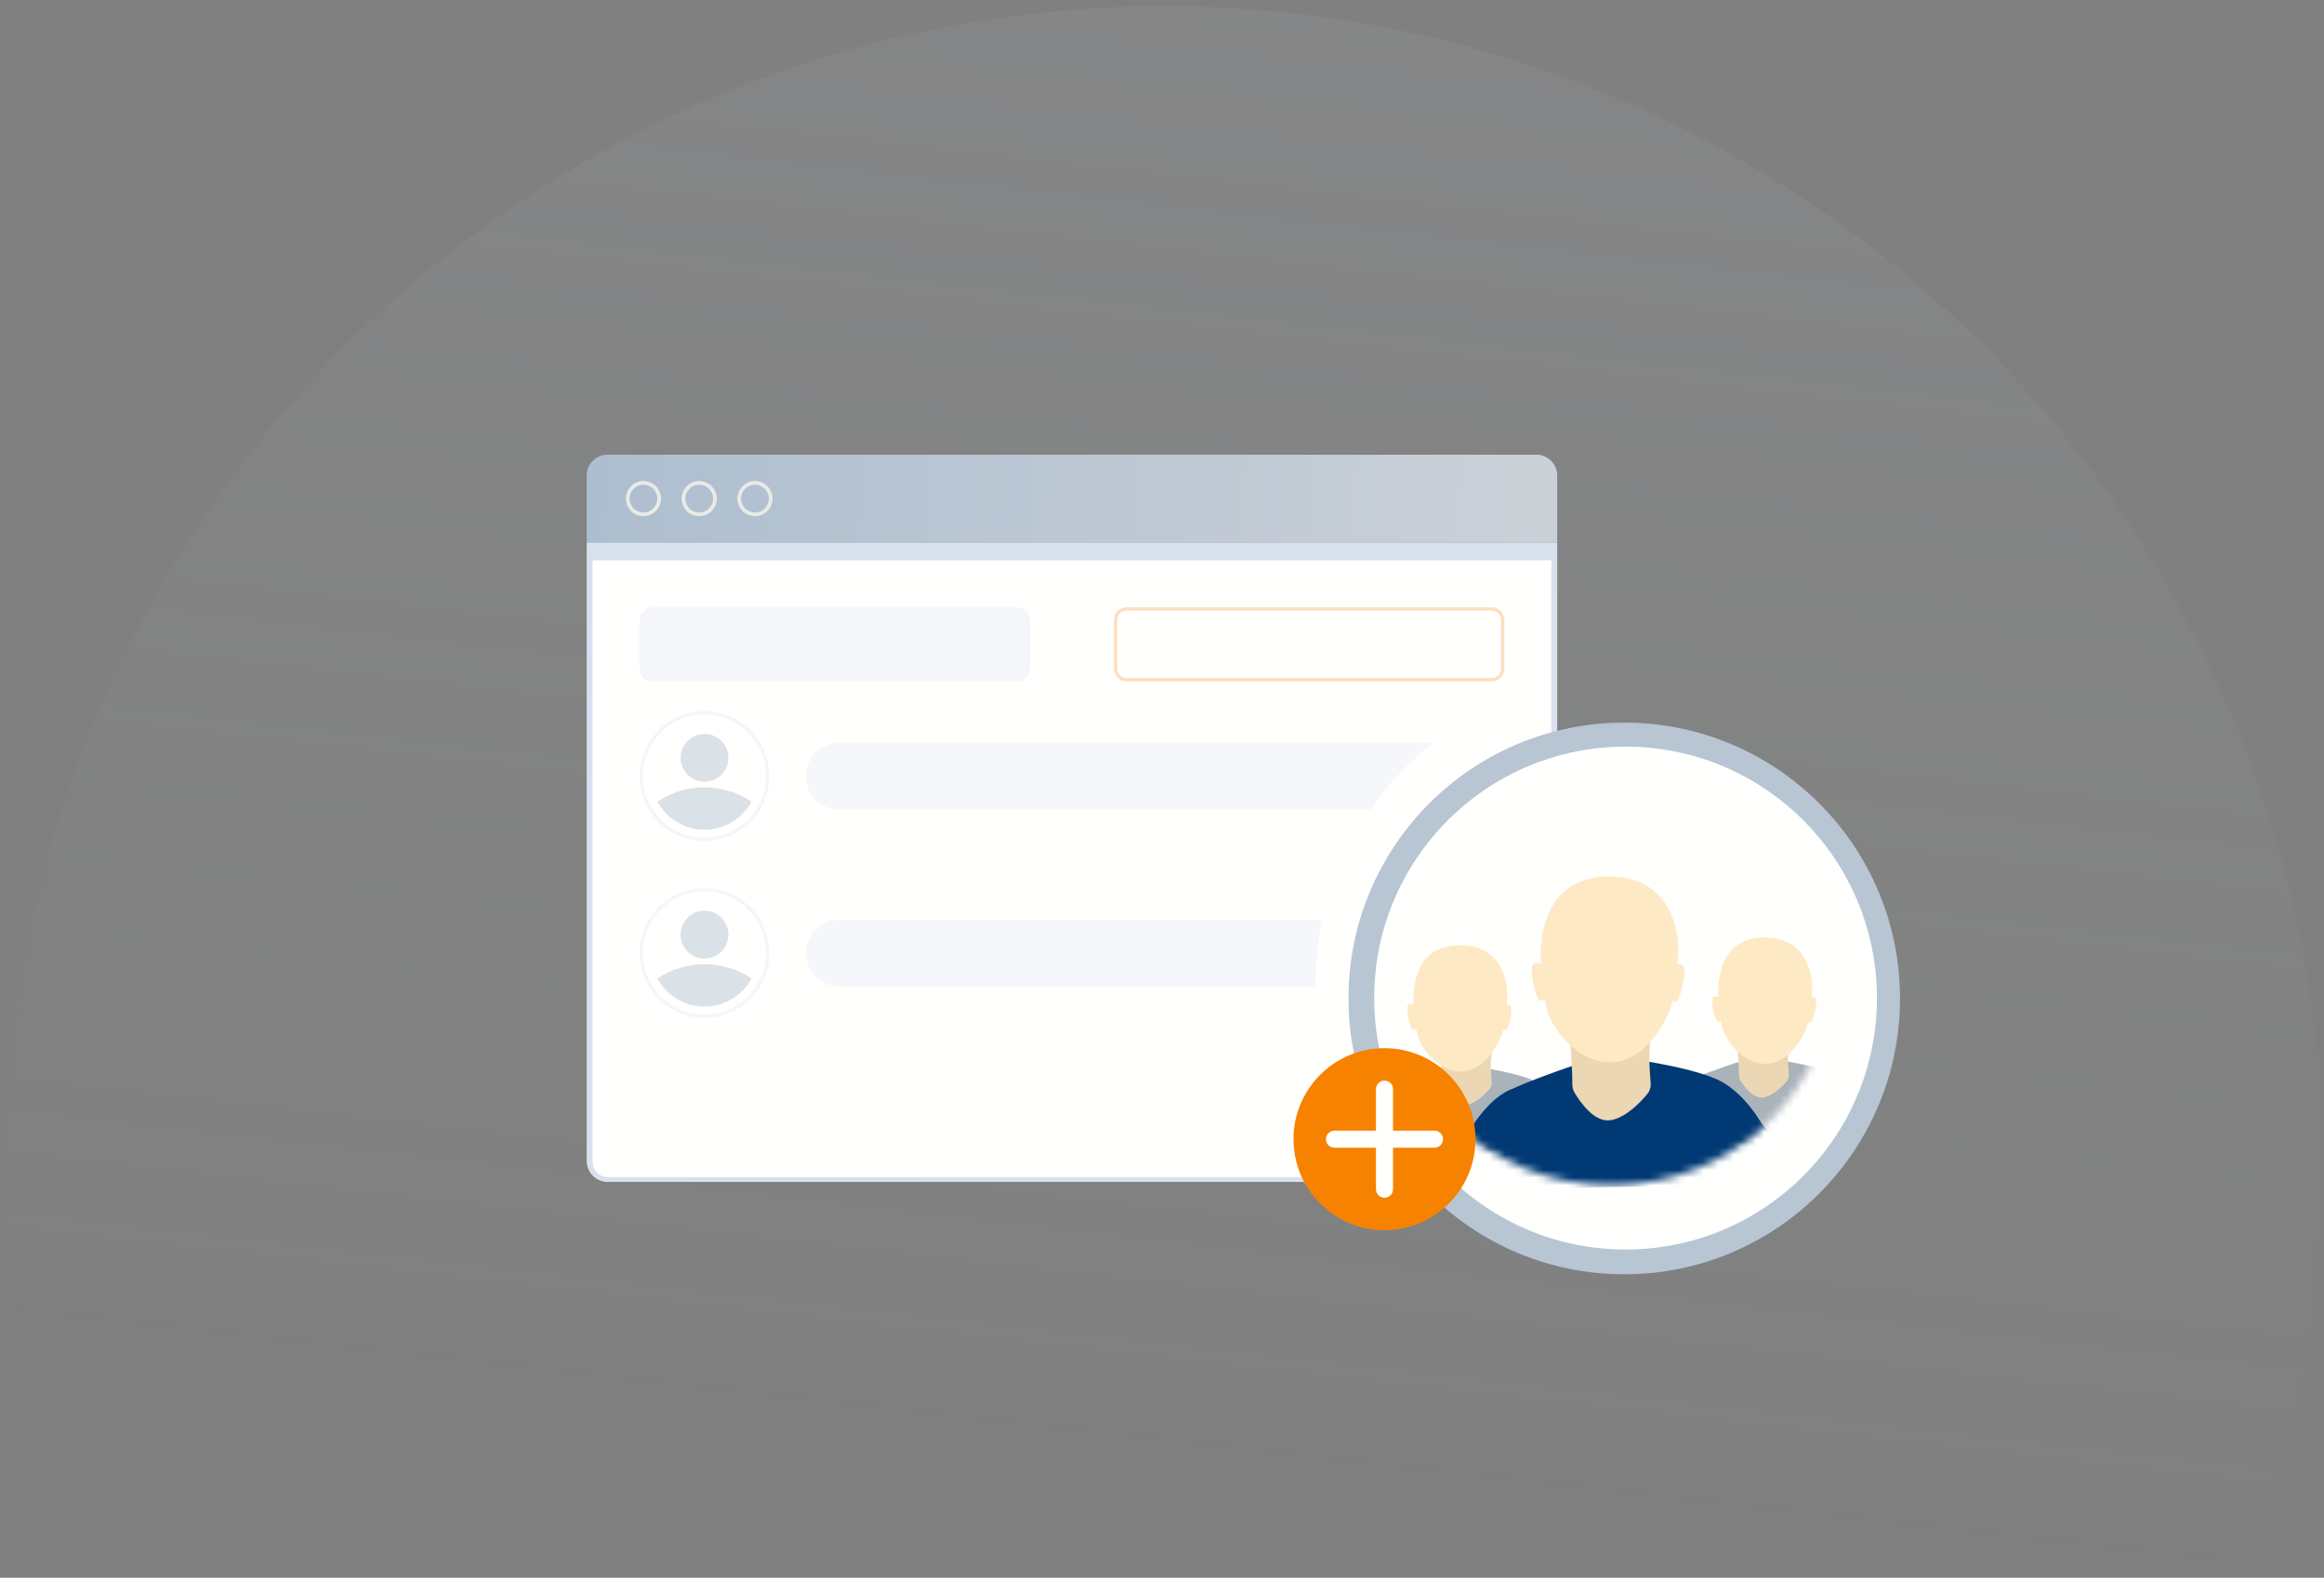 <?xml version="1.0" encoding="UTF-8"?>
<svg width="305px" height="207px" viewBox="0 0 305 207" version="1.1" xmlns="http://www.w3.org/2000/svg" xmlns:xlink="http://www.w3.org/1999/xlink">
    <rect x="0" y="0" width="305" height="207" fill="#808080" stroke="none"/>
    <!-- Generator: Sketch 53.2 (72643) - https://sketchapp.com -->
    <title>Group 25</title>
    <desc>Created with Sketch.</desc>
    <defs>
        <linearGradient x1="50%" y1="-20.53%" x2="56.435%" y2="62.817%" id="linearGradient-1">
            <stop stop-color="#AAB2BA" offset="0%"></stop>
            <stop stop-color="#AAB2BA" stop-opacity="0" offset="100%"></stop>
        </linearGradient>
        <polygon id="path-2" points="0.352 0.218 169.047 0.218 169.047 153.974 0.352 153.974"></polygon>
        <linearGradient x1="-33.596%" y1="50.695%" x2="103.434%" y2="51.497%" id="linearGradient-4">
            <stop stop-color="#A3B8CD" offset="0%"></stop>
            <stop stop-color="#CCD1D7" offset="100%"></stop>
        </linearGradient>
        <path d="M104.917,81.5 C104.917,97.516 118.124,110.5 134.417,110.5 C150.709,110.5 163.917,97.516 163.917,81.5 C163.917,65.484 150.709,52.5 134.417,52.5 C118.124,52.5 104.917,65.484 104.917,81.5" id="path-5"></path>
    </defs>
    <g id="Page-1" stroke="none" stroke-width="1" fill="none" fill-rule="evenodd">
        <g id="20.1-Account-Details---nominee" transform="translate(-605, -417)">
            <g id="Group-25" transform="translate(580.786, 392.798)">
                <g id="Group-21">
                    <circle id="Oval" fill="url(#linearGradient-1)" opacity="0.147" transform="translate(177, 177) rotate(10) translate(-177, -177) " cx="177" cy="177" r="152"></circle>
                    <g id="Group-7" transform="translate(101.214, 69.202)">
                        <g id="Group-80-Copy">
                            <g id="Group-5" transform="translate(1.305, 0)">
                                <mask id="mask-3" fill="white">
                                    <use xlink:href="#path-2"></use>
                                </mask>
                                <g id="Clip-2"></g>
                            </g>
                            <path d="M-7.95807864e-13,17.385 C-7.95807864e-13,15.883 1.229,14.654 2.732,14.654 L124.635,14.654 C126.138,14.654 127.367,15.883 127.367,17.385 L127.367,26.178 L-7.95807864e-13,26.178 L-7.95807864e-13,17.385" id="Fill-6" fill="url(#linearGradient-4)"></path>
                            <path d="M22.085,18.592 C21.079,18.592 20.261,19.411 20.261,20.416 C20.261,21.421 21.079,22.24 22.085,22.24 C23.09,22.24 23.908,21.421 23.908,20.416 C23.908,19.411 23.09,18.592 22.085,18.592 Z M22.085,22.723 C20.812,22.723 19.777,21.688 19.777,20.416 C19.777,19.144 20.812,18.109 22.085,18.109 C23.357,18.109 24.392,19.144 24.392,20.416 C24.392,21.688 23.357,22.723 22.085,22.723 L22.085,22.723 Z" id="Fill-7" fill="#EAEAE5"></path>
                            <path d="M14.767,18.592 C13.761,18.592 12.943,19.411 12.943,20.416 C12.943,21.421 13.761,22.24 14.767,22.24 C15.772,22.24 16.59,21.421 16.59,20.416 C16.59,19.411 15.772,18.592 14.767,18.592 Z M14.767,22.723 C13.494,22.723 12.459,21.688 12.459,20.416 C12.459,19.144 13.494,18.109 14.767,18.109 C16.039,18.109 17.074,19.144 17.074,20.416 C17.074,21.688 16.039,22.723 14.767,22.723 L14.767,22.723 Z" id="Fill-8" fill="#EAEAE5"></path>
                            <path d="M7.449,18.592 C6.443,18.592 5.625,19.411 5.625,20.416 C5.625,21.421 6.443,22.24 7.449,22.24 C8.454,22.24 9.272,21.421 9.272,20.416 C9.272,19.411 8.454,18.592 7.449,18.592 Z M7.449,22.723 C6.176,22.723 5.141,21.688 5.141,20.416 C5.141,19.144 6.176,18.109 7.449,18.109 C8.721,18.109 9.756,19.144 9.756,20.416 C9.756,21.688 8.721,22.723 7.449,22.723 L7.449,22.723 Z" id="Fill-9" fill="#EAEAE5"></path>
                            <path d="M124.635,110.067 L2.732,110.067 C1.229,110.067 -7.95807864e-13,108.838 -7.95807864e-13,107.336 L-7.95807864e-13,26.178 L127.367,26.178 L127.367,107.336 C127.367,108.838 126.138,110.067 124.635,110.067" id="Fill-10" fill="#D9E0EE"></path>
                            <path d="M2.773,109.438 L126.593,109.438 L126.593,28.514 L0.773,28.514 L0.773,107.438 C0.773,108.543 1.669,109.438 2.773,109.438 Z" id="Fill-11" fill="#FFFFFE"></path>
                            <path d="M56.522,44.395 L8.597,44.395 C7.681,44.395 6.94,43.653 6.94,42.738 L6.94,36.337 C6.94,35.422 7.681,34.68 8.597,34.68 L56.522,34.68 C57.438,34.68 58.18,35.422 58.18,36.337 L58.18,42.738 C58.18,43.653 57.438,44.395 56.522,44.395" id="Fill-12" fill="#F4F6F9"></path>
                            <path d="M118.77,34.68 L70.844,34.68 C69.929,34.68 69.187,35.422 69.187,36.337 L69.187,42.738 C69.187,43.653 69.929,44.395 70.844,44.395 L118.77,44.395 C119.685,44.395 120.428,43.653 120.428,42.738 L120.428,36.337 C120.428,35.422 119.685,34.68 118.77,34.68 Z M118.77,35.115 C119.444,35.115 119.993,35.663 119.993,36.337 L119.993,42.738 C119.993,43.411 119.444,43.96 118.77,43.96 L70.844,43.96 C70.17,43.96 69.622,43.411 69.622,42.738 L69.622,36.337 C69.622,35.663 70.17,35.115 70.844,35.115 L118.77,35.115 L118.77,35.115 Z" id="Fill-13" fill-opacity="0.254" fill="#F78200"></path>
                            <path d="M15.457,48.311 C10.753,48.311 6.939,52.125 6.939,56.829 C6.939,61.533 10.753,65.346 15.457,65.346 C20.161,65.346 23.975,61.533 23.975,56.829 C23.975,52.125 20.161,48.311 15.457,48.311 M15.457,48.746 C19.914,48.746 23.54,52.372 23.54,56.829 C23.54,61.285 19.914,64.911 15.457,64.911 C11,64.911 7.374,61.285 7.374,56.829 C7.374,52.372 11,48.746 15.457,48.746" id="Fill-14" fill="#F4F6F9"></path>
                            <path d="M15.457,63.857 C12.785,63.857 10.462,62.367 9.277,60.176 C11.046,58.994 13.17,58.304 15.457,58.304 C17.743,58.304 19.867,58.994 21.637,60.176 C20.452,62.367 18.129,63.857 15.457,63.857" id="Fill-15" fill="#DAE1E7"></path>
                            <path d="M15.457,57.554 C13.728,57.554 12.326,56.152 12.326,54.422 C12.326,52.693 13.728,51.291 15.457,51.291 C17.187,51.291 18.588,52.693 18.588,54.422 C18.588,56.152 17.187,57.554 15.457,57.554" id="Fill-16" fill="#DAE1E7"></path>
                            <path d="M102.851,61.207 L33.139,61.207 C30.72,61.207 28.76,59.247 28.76,56.829 C28.76,54.41 30.72,52.45 33.139,52.45 L111.091,52.45 C107.931,54.944 105.151,57.897 102.851,61.207" id="Fill-17" fill="#D9E0EE" opacity="0.285"></path>
                            <path d="M15.457,71.512 C10.753,71.512 6.939,75.326 6.939,80.03 C6.939,84.734 10.753,88.548 15.457,88.548 C20.161,88.548 23.975,84.734 23.975,80.03 C23.975,75.326 20.161,71.512 15.457,71.512 M15.457,71.947 C19.914,71.947 23.54,75.573 23.54,80.03 C23.54,84.487 19.914,88.113 15.457,88.113 C11,88.113 7.374,84.487 7.374,80.03 C7.374,75.573 11,71.947 15.457,71.947" id="Fill-18" fill="#F4F6F9"></path>
                            <path d="M15.457,87.059 C12.785,87.059 10.462,85.569 9.277,83.378 C11.046,82.195 13.17,81.505 15.457,81.505 C17.743,81.505 19.867,82.195 21.637,83.378 C20.452,85.569 18.129,87.059 15.457,87.059" id="Fill-19" fill="#DAE1E7"></path>
                            <path d="M15.457,80.756 C13.728,80.756 12.326,79.354 12.326,77.624 C12.326,75.895 13.728,74.492 15.457,74.492 C17.187,74.492 18.588,75.895 18.588,77.624 C18.588,79.354 17.187,80.756 15.457,80.756" id="Fill-20" fill="#DAE1E7"></path>
                            <path d="M95.628,84.409 L33.139,84.409 C30.72,84.409 28.76,82.448 28.76,80.03 C28.76,77.612 30.72,75.651 33.139,75.651 L96.552,75.651 C95.947,78.433 95.627,81.321 95.627,84.282 C95.627,84.324 95.627,84.366 95.628,84.409" id="Fill-21" fill="#D9E0EE" opacity="0.285"></path>
                            <path d="M127.367,50.884 L127.367,44.707 C127.367,44.707 127.367,44.707 127.367,44.707 L127.367,50.884 L127.367,50.884" id="Fill-22" fill="#C5CDD4"></path>
                            <path d="M172.356,85.996 C172.356,105.983 156.153,122.186 136.166,122.186 C116.179,122.186 99.976,105.983 99.976,85.996 C99.976,66.009 116.179,49.806 136.166,49.806 C156.153,49.806 172.356,66.009 172.356,85.996" id="Fill-27" fill="#B8C5D2"></path>
                            <path d="M169.327,85.949 C169.327,104.169 154.556,118.939 136.336,118.939 C118.116,118.939 103.345,104.169 103.345,85.949 C103.345,67.728 118.116,52.958 136.336,52.958 C154.556,52.958 169.327,67.728 169.327,85.949" id="Fill-28" fill="#FFFFFE"></path>
                            <path d="M146.219,90.014 L146.219,90.014 C146.219,90.005 146.22,89.996 146.22,89.988 C146.22,89.996 146.219,90.005 146.219,90.014" id="Fill-32" fill="#A2A5A2"></path>
                            <path d="M146.22,90.015 L146.219,90.014 C146.219,90.005 146.22,89.996 146.22,89.988 C146.267,89.316 146.323,88.635 146.384,87.949 L146.387,87.952 C146.324,88.646 146.267,89.335 146.22,90.015" id="Fill-34" fill="#A2A5A2"></path>
                            <path d="M146.22,89.988 C146.267,89.316 146.323,88.635 146.384,87.949 L146.384,87.949 C146.323,88.635 146.267,89.316 146.22,89.988" id="Fill-35" fill="#1D5697"></path>
                            <path d="M135.192,72.326 C135.209,72.417 135.225,72.509 135.24,72.6 C135.226,72.509 135.209,72.417 135.192,72.326 L135.192,72.326" id="Fill-36" fill="#7A3939"></path>
                            <path d="M135.263,72.758 C135.256,72.705 135.248,72.653 135.24,72.6 C135.248,72.653 135.256,72.705 135.263,72.758" id="Fill-37" fill="#BEBFBB"></path>
                            <path d="M142.9,76.933 C142.822,76.581 142.553,76.284 142.179,76.195 L141.275,75.979 C141.038,75.922 140.804,76.029 140.682,76.233 L140.652,76.274 C140.212,77.198 138.792,79.461 135.133,80.535 L134.848,80.602 L134.848,80.602 L134.228,80.75 L133.375,80.297 C132.751,79.757 132.43,79.196 132.426,78.628 C132.419,77.89 132.938,77.272 133.374,76.884 L133.499,76.722 C133.538,76.622 133.53,76.572 133.46,76.528 C132.503,75.837 130.349,76.903 130.264,77.088 C130.172,77.177 130.081,77.275 129.991,77.382 C129.554,77.91 129.184,78.669 129.296,79.688 C129.544,81.951 131.42,83.021 131.5,83.066 L131.562,83.082 L131.631,83.062 C131.67,83.036 131.693,82.992 131.69,82.945 C131.686,82.88 131.606,81.371 133.3,80.547 L134.063,80.952 C130.79,94.38 133.01,110.469 133.072,110.905 C133.233,110.903 133.324,110.901 133.324,110.902 L133.328,110.886 C133.304,110.723 131.02,94.491 134.317,80.991 L135.116,80.802 C136.042,81.934 135.603,83.613 135.599,83.63 C135.586,83.678 135.601,83.729 135.638,83.761 L135.722,83.792 L135.774,83.781 C135.948,83.705 140.062,81.901 141.5,80.183 C142.355,79.163 142.734,78.083 142.902,77.356 C142.935,77.212 142.931,77.069 142.9,76.933" id="Fill-39" fill="#FFFFFE"></path>
                        </g>
                        <mask id="mask-6" fill="white">
                            <use xlink:href="#path-5"></use>
                        </mask>
                        <g id="Clip-36"></g>
                        <g id="Group-6-Copy" mask="url(#mask-6)">
                            <g transform="translate(141, 78)">
                                <path d="M4.038,18.599 C2.653,19.218 1.307,20.671 0,22.957 L1.489,27 L24.361,27 L26,21.5 C24.733,19.489 23.339,18.184 21.817,17.585 C20.295,16.986 17.992,16.457 14.909,16 L9.911,16.405 C7.381,17.248 5.424,17.98 4.038,18.599 Z" id="Fill-40" fill="#AAB2BA"></path>
                                <path d="M10.006,14.199 C10.096,14.987 10.248,17.604 10.225,18.037 C10.21,18.288 10.273,18.537 10.401,18.747 C10.864,19.504 12.071,21.209 13.443,20.979 C14.727,20.763 15.936,19.513 16.493,18.854 C16.698,18.614 16.796,18.288 16.766,17.961 C16.668,16.949 16.511,14.617 16.967,13.417 C17.439,12.175 12.762,14.025 10.832,14.832 C10.383,15.02 9.945,13.673 10.006,14.199" id="Fill-41" fill="#EBD7B4"></path>
                                <g id="Group-8" stroke-width="1" fill="none" transform="translate(6, 0)">
                                    <path d="M2.032,11.771 C2.507,13.691 4.91,16.678 7.828,16.571 C10.747,16.464 12.656,13.263 13.236,11.359 C13.816,9.456 13.816,6.228 13.816,6.228 C13.816,6.228 13.816,-0.35 7.147,0.015 C0.478,0.379 1.566,8.302 1.566,8.302 C1.566,8.302 1.557,9.852 2.032,11.771 Z" id="Fill-42" fill="#FEE9C5"></path>
                                    <path d="M1.5,11.084 C1.914,11.084 2.503,10.213 2.503,9.359 C2.503,8.506 2.168,7.814 1.753,7.814 C1.339,7.814 0.698,7.433 0.698,8.287 C0.698,9.141 1.086,11.084 1.5,11.084 Z" id="Oval" fill="#FEE9C5"></path>
                                    <path d="M13.355,11.169 C13.769,11.169 14.358,10.297 14.358,9.443 C14.358,8.59 14.023,7.898 13.608,7.898 C13.194,7.898 12.553,7.518 12.553,8.371 C12.553,9.225 12.941,11.169 13.355,11.169 Z" id="Oval-Copy" fill="#FEE9C5" transform="translate(13.456, 9.491) scale(-1, 1) translate(-13.456, -9.491) "></path>
                                </g>
                            </g>
                        </g>
                        <g id="Group-6-Copy-2" mask="url(#mask-6)">
                            <g transform="translate(102, 79)">
                                <path d="M4.038,18.599 C2.653,19.218 1.307,20.671 0,22.957 L1.489,27 L24.361,27 L26,21.5 C24.733,19.489 23.339,18.184 21.817,17.585 C20.295,16.986 17.992,16.457 14.909,16 L9.911,16.405 C7.381,17.248 5.424,17.98 4.038,18.599 Z" id="Fill-40" fill="#AAB2BA"></path>
                                <path d="M10.006,14.199 C10.096,14.987 10.248,17.604 10.225,18.037 C10.21,18.288 10.273,18.537 10.401,18.747 C10.864,19.504 12.071,21.209 13.443,20.979 C14.727,20.763 15.936,19.513 16.493,18.854 C16.698,18.614 16.796,18.288 16.766,17.961 C16.668,16.949 16.511,14.617 16.967,13.417 C17.439,12.175 12.762,14.025 10.832,14.832 C10.383,15.02 9.945,13.673 10.006,14.199" id="Fill-41" fill="#EBD7B4"></path>
                                <g id="Group-8" stroke-width="1" fill="none" transform="translate(5, 0)">
                                    <path d="M2.032,11.771 C2.507,13.691 4.91,16.678 7.828,16.571 C10.747,16.464 12.656,13.263 13.236,11.359 C13.816,9.456 13.816,6.228 13.816,6.228 C13.816,6.228 13.816,-0.35 7.147,0.015 C0.478,0.379 1.566,8.302 1.566,8.302 C1.566,8.302 1.557,9.852 2.032,11.771 Z" id="Fill-42" fill="#FEE9C5"></path>
                                    <path d="M1.5,11.084 C1.914,11.084 2.503,10.213 2.503,9.359 C2.503,8.506 2.168,7.814 1.753,7.814 C1.339,7.814 0.698,7.433 0.698,8.287 C0.698,9.141 1.086,11.084 1.5,11.084 Z" id="Oval" fill="#FEE9C5"></path>
                                    <path d="M13.355,11.169 C13.769,11.169 14.358,10.297 14.358,9.443 C14.358,8.59 14.023,7.898 13.608,7.898 C13.194,7.898 12.553,7.518 12.553,8.371 C12.553,9.225 12.941,11.169 13.355,11.169 Z" id="Oval-Copy" fill="#FEE9C5" transform="translate(13.456, 9.491) scale(-1, 1) translate(-13.456, -9.491) "></path>
                                </g>
                            </g>
                        </g>
                        <g id="Group-6" mask="url(#mask-6)">
                            <g transform="translate(114.667, 69.888)">
                                <path d="M6.432,28.128 C4.34,29.086 2.307,31.331 0.333,34.864 L2.582,41.112 L46.333,40.432 L39.602,32.612 C37.688,29.504 35.582,27.487 33.283,26.561 C30.985,25.635 27.507,24.819 22.85,24.112 L15.303,24.737 C11.482,26.041 8.525,27.171 6.432,28.128 Z" id="Fill-40" fill="#003974"></path>
                                <path d="M14.342,21.06 C14.485,22.34 14.723,26.594 14.686,27.297 C14.664,27.705 14.762,28.109 14.963,28.45 C15.691,29.681 17.588,32.451 19.743,32.077 C21.761,31.727 23.661,29.695 24.537,28.625 C24.859,28.234 25.012,27.705 24.965,27.173 C24.811,25.528 24.565,21.74 25.281,19.789 C26.023,17.772 18.674,20.777 15.641,22.089 C14.935,22.395 14.247,20.205 14.342,21.06" id="Fill-41" fill="#EBD7B4"></path>
                                <g id="Group-8" stroke-width="1" fill="none" transform="translate(9.333, 0.112)">
                                    <path d="M1.98,17.311 C2.676,20.134 6.201,24.527 10.482,24.369 C14.762,24.212 17.562,19.505 18.413,16.705 C19.263,13.905 19.263,9.158 19.263,9.158 C19.263,9.158 19.263,-0.514 9.482,0.021 C-0.299,0.557 1.297,12.208 1.297,12.208 C1.297,12.208 1.283,14.488 1.98,17.311 Z" id="Fill-42" fill="#FEE9C5"></path>
                                    <path d="M1.2,16.3 C1.808,16.3 2.671,15.019 2.671,13.763 C2.671,12.508 2.179,11.491 1.571,11.491 C0.964,11.491 0.024,10.932 0.024,12.187 C0.024,13.442 0.592,16.3 1.2,16.3 Z" id="Oval" fill="#FEE9C5"></path>
                                    <path d="M18.587,16.424 C19.195,16.424 20.059,15.143 20.059,13.887 C20.059,12.632 19.566,11.615 18.959,11.615 C18.351,11.615 17.411,11.056 17.411,12.311 C17.411,13.566 17.98,16.424 18.587,16.424 Z" id="Oval-Copy" fill="#FEE9C5" transform="translate(18.735, 13.958) scale(-1, 1) translate(-18.735, -13.958) "></path>
                                </g>
                            </g>
                        </g>
                    </g>
                </g>
                <g id="Group-19" transform="translate(193.972, 161.722)">
                    <path d="M23.883,11.942 C23.883,18.537 18.537,23.883 11.942,23.883 C5.346,23.883 -5.47117907e-13,18.537 -5.47117907e-13,11.942 C-5.47117907e-13,5.346 5.346,-4.11937151e-12 11.942,-4.11937151e-12 C18.537,-4.11937151e-12 23.883,5.346 23.883,11.942" id="Fill-53" fill="#F78200"></path>
                    <path d="M18.507,10.824 L13.06,10.824 L13.06,5.376 C13.06,4.761 12.557,4.258 11.942,4.258 C11.327,4.258 10.824,4.761 10.824,5.376 L10.824,10.824 L5.377,10.824 C4.762,10.824 4.258,11.327 4.258,11.942 C4.258,12.556 4.762,13.06 5.377,13.06 L10.824,13.06 L10.824,18.507 C10.824,19.122 11.327,19.625 11.942,19.625 C12.557,19.625 13.06,19.122 13.06,18.507 L13.06,13.06 L18.507,13.06 C19.122,13.06 19.625,12.556 19.625,11.942 C19.625,11.327 19.122,10.824 18.507,10.824" id="Fill-54" fill="#FFFFFE"></path>
                </g>
            </g>
        </g>
    </g>
</svg>